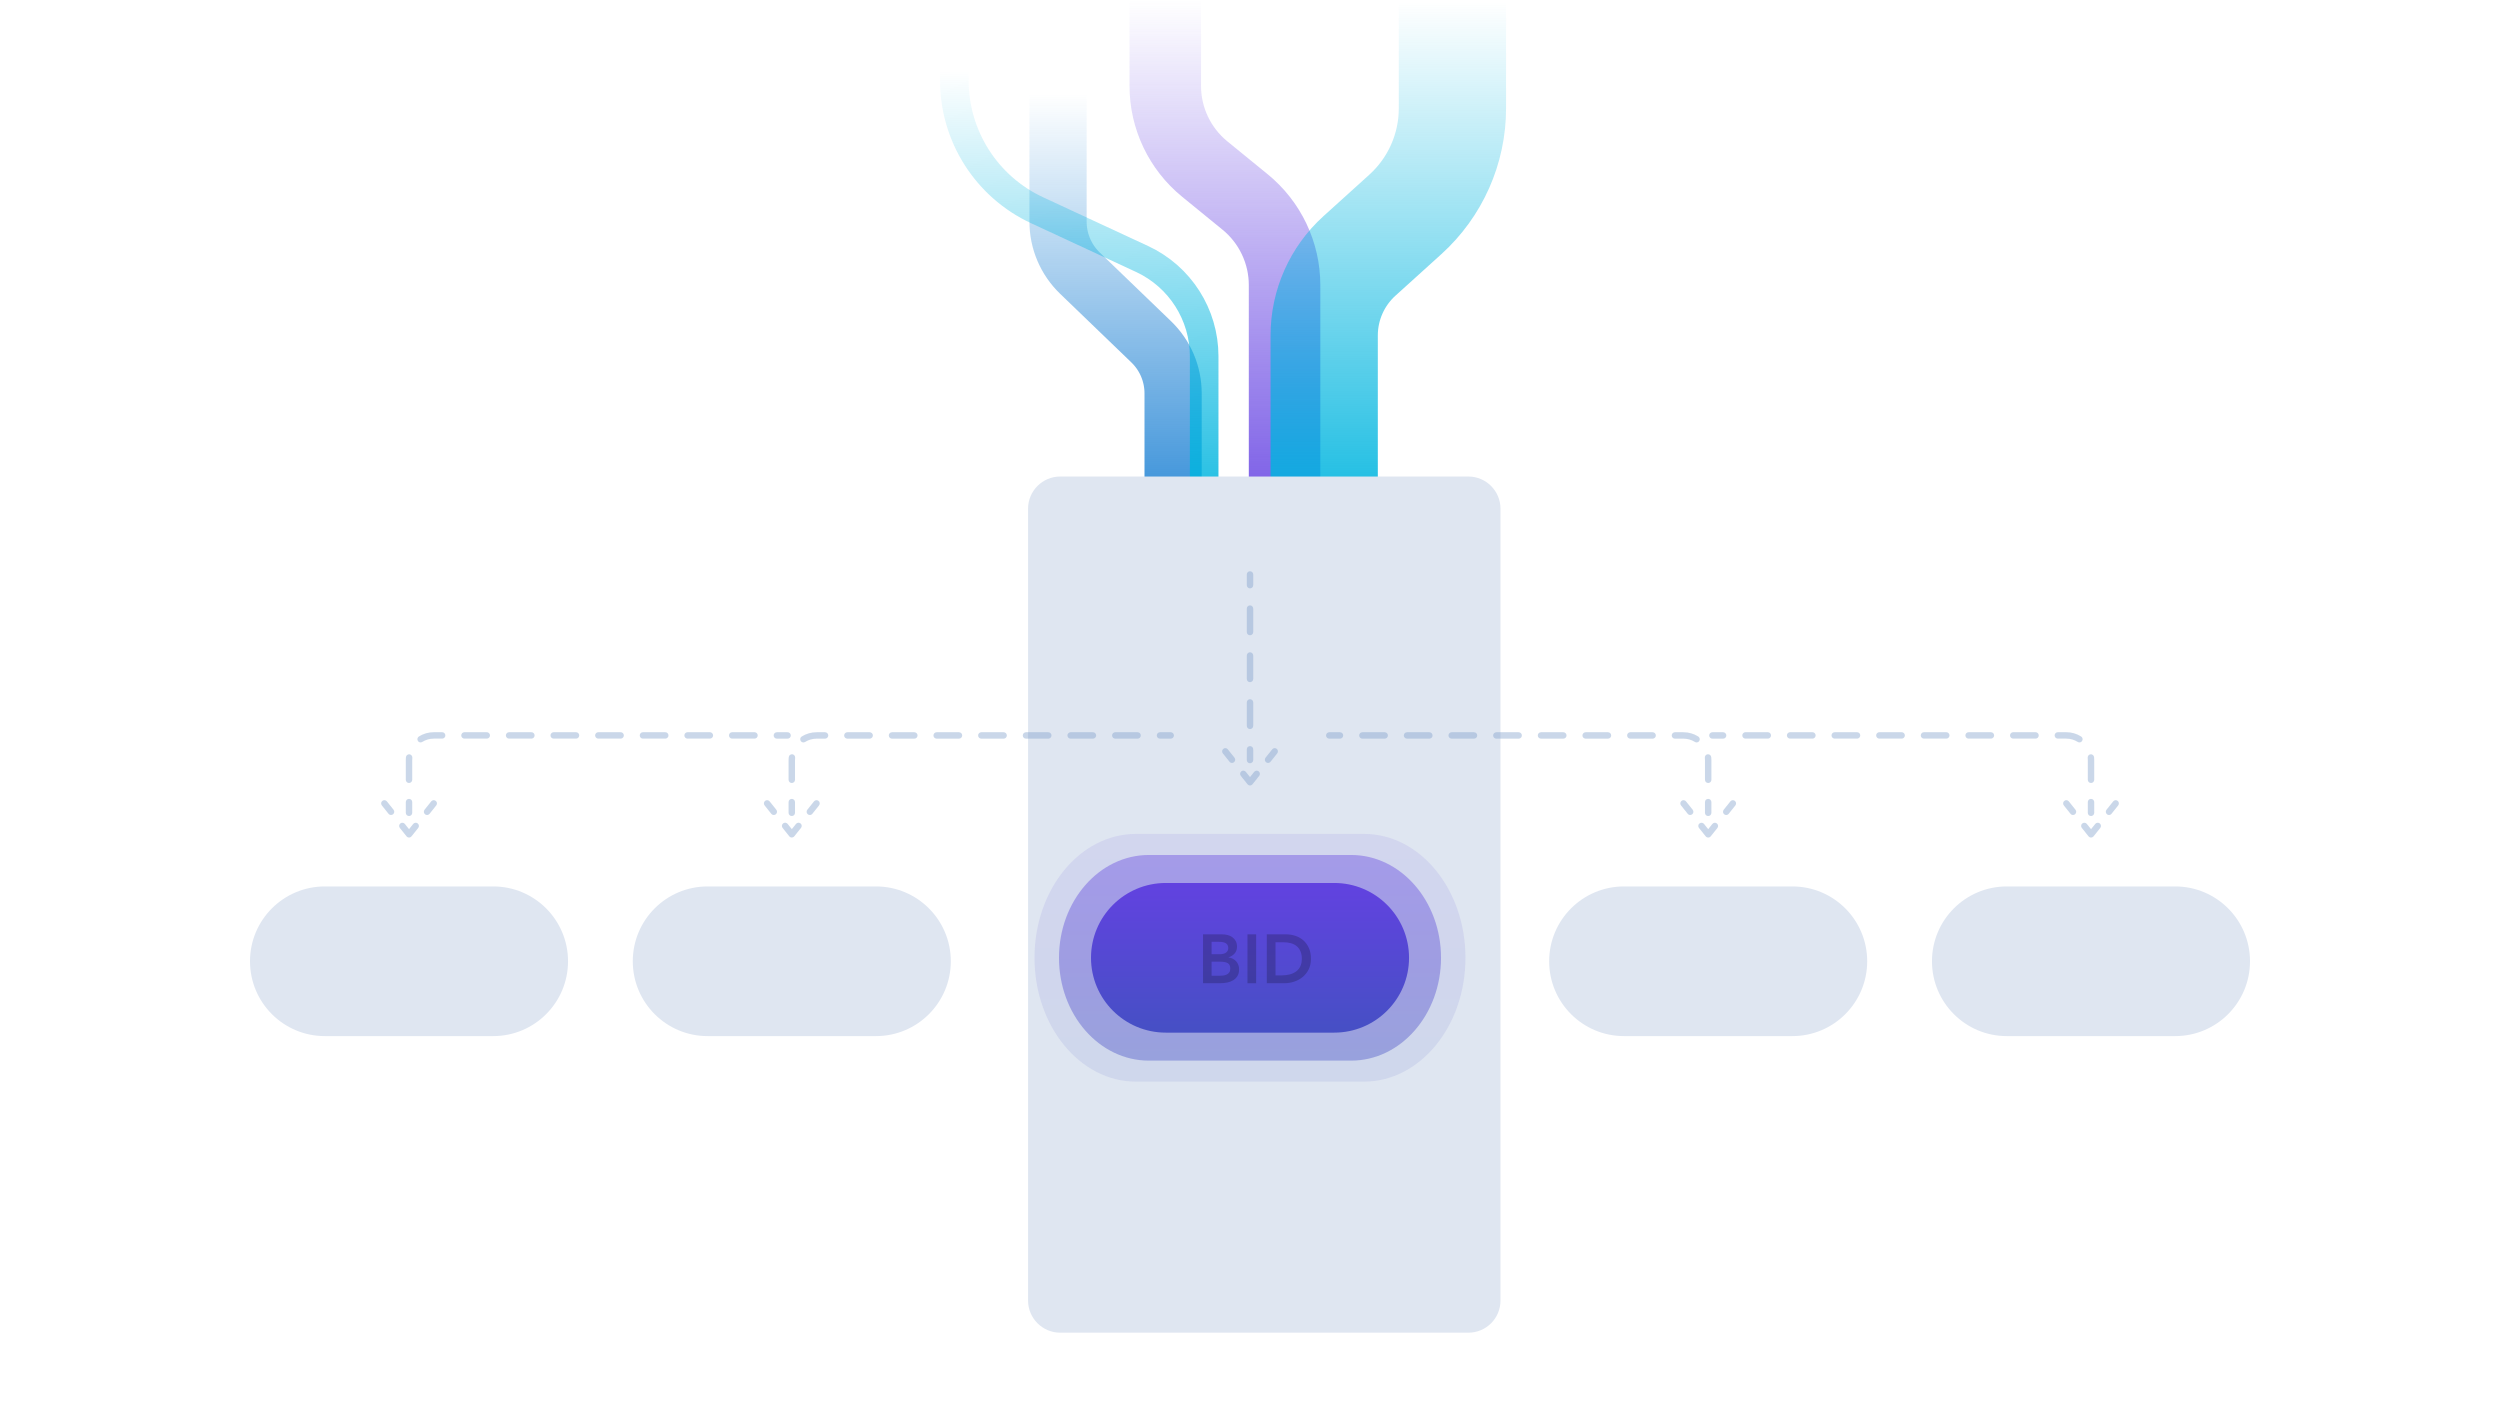 <?xml version="1.0" encoding="UTF-8"?> <svg xmlns="http://www.w3.org/2000/svg" width="640" height="362" viewBox="0 0 640 362" fill="none"><path d="M300.313 163.039L300.313 100.686C300.313 95.713 298.289 90.953 294.707 87.503L276.465 69.929C272.883 66.478 270.859 61.719 270.859 56.745L270.859 17.848" stroke="url(#paint0_linear_4233_28578)" stroke-opacity="0.8" stroke-width="14.645"></path><path d="M328.848 150.857V72.986C328.848 64.738 325.141 56.926 318.751 51.712L308.41 43.273C302.02 38.058 298.312 30.247 298.312 21.999V0" stroke="url(#paint1_linear_4233_28578)" stroke-width="18.306"></path><path d="M338.992 143.572L338.992 85.87C338.992 78.109 342.276 70.711 348.031 65.505L359.77 54.888C367.444 47.947 371.822 38.083 371.822 27.735V0.458" stroke="url(#paint2_linear_4233_28578)" stroke-width="27.459"></path><path d="M308.266 143.572V91.206C308.266 80.519 302.065 70.802 292.371 66.301L265.508 53.827C252.584 47.826 244.316 34.87 244.316 20.62L244.316 9.611" stroke="url(#paint3_linear_4233_28578)" stroke-width="7.322"></path><g filter="url(#filter0_d_4233_28578)"><path d="M372.243 330.183H267.743C263.221 330.183 259.523 326.485 259.523 321.964V119.225C259.523 114.703 263.221 111.005 267.743 111.005H372.243C376.764 111.005 380.462 114.703 380.462 119.225V321.964C380.462 326.485 376.81 330.183 372.243 330.183Z" fill="#DFE6F1"></path></g><path opacity="0.1" d="M290.794 213.482H349.199C363.533 213.482 375.157 227.679 375.157 245.188C375.157 262.698 363.533 276.894 349.199 276.894H290.794C276.46 276.894 264.836 262.698 264.836 245.188C264.836 227.679 276.46 213.482 290.794 213.482Z" fill="url(#paint4_linear_4233_28578)"></path><path opacity="0.4" d="M294.112 218.873H345.891C358.604 218.873 368.901 230.653 368.901 245.197C368.901 259.732 358.595 271.521 345.891 271.521H294.112C281.399 271.521 271.102 259.742 271.102 245.197C271.102 230.662 281.408 218.873 294.112 218.873Z" fill="url(#paint5_linear_4233_28578)"></path><path d="M341.556 226.04H298.454C287.874 226.04 279.297 234.617 279.297 245.197C279.297 255.778 287.874 264.355 298.454 264.355H341.556C352.136 264.355 360.713 255.778 360.713 245.197C360.713 234.617 352.136 226.04 341.556 226.04Z" fill="url(#paint6_linear_4233_28578)"></path><g opacity="0.21"><path d="M307.953 239.193H312.832C313.298 239.193 313.765 239.248 314.232 239.358C314.69 239.468 315.102 239.651 315.459 239.907C315.816 240.163 316.108 240.484 316.337 240.886C316.557 241.289 316.676 241.774 316.676 242.333C316.676 243.037 316.475 243.623 316.072 244.081C315.669 244.538 315.147 244.868 314.498 245.069V245.106C314.882 245.152 315.248 245.261 315.587 245.435C315.925 245.609 316.209 245.82 316.447 246.085C316.685 246.351 316.868 246.653 317.005 247.001C317.143 247.348 317.207 247.724 317.207 248.126C317.207 248.813 317.07 249.38 316.804 249.829C316.529 250.286 316.173 250.643 315.733 250.927C315.294 251.202 314.781 251.403 314.214 251.522C313.646 251.641 313.06 251.696 312.475 251.696H307.971V239.184L307.953 239.193ZM310.177 244.282H312.209C312.951 244.282 313.509 244.136 313.875 243.852C314.25 243.559 314.433 243.184 314.433 242.708C314.433 242.168 314.241 241.765 313.857 241.5C313.472 241.234 312.859 241.106 312.008 241.106H310.168V244.282H310.177ZM310.177 249.792H312.228C312.511 249.792 312.813 249.774 313.134 249.737C313.454 249.701 313.756 249.618 314.022 249.49C314.296 249.362 314.516 249.179 314.69 248.932C314.864 248.694 314.955 248.364 314.955 247.952C314.955 247.293 314.745 246.836 314.314 246.57C313.884 246.314 313.216 246.186 312.31 246.186H310.168V249.792H310.177Z" fill="black"></path><path d="M319.352 239.193H321.576V251.705H319.352V239.193Z" fill="black"></path><path d="M324.306 239.193H329.239C330.063 239.193 330.86 239.321 331.628 239.577C332.397 239.834 333.075 240.218 333.66 240.731C334.246 241.252 334.722 241.902 335.07 242.68C335.427 243.468 335.601 244.383 335.601 245.445C335.601 246.506 335.399 247.44 334.988 248.227C334.585 249.014 334.054 249.655 333.413 250.167C332.773 250.68 332.059 251.064 331.271 251.312C330.484 251.568 329.715 251.696 328.965 251.696H324.297V239.184L324.306 239.193ZM328.196 249.692C328.892 249.692 329.551 249.609 330.164 249.454C330.786 249.298 331.317 249.051 331.784 248.712C332.251 248.374 332.608 247.943 332.873 247.403C333.139 246.863 333.267 246.213 333.267 245.454C333.267 244.694 333.148 244.053 332.91 243.513C332.672 242.973 332.352 242.534 331.93 242.195C331.509 241.857 331.015 241.609 330.448 241.454C329.88 241.298 329.249 241.216 328.562 241.216H326.53V249.701H328.187L328.196 249.692Z" fill="black"></path></g><path d="M556.845 226.928H513.743C503.163 226.928 494.586 235.505 494.586 246.085C494.586 256.665 503.163 265.242 513.743 265.242H556.845C567.425 265.242 576.002 256.665 576.002 246.085C576.002 235.505 567.425 226.928 556.845 226.928Z" fill="#DFE6F1"></path><path d="M458.845 226.928H415.743C405.163 226.928 396.586 235.505 396.586 246.085C396.586 256.665 405.163 265.242 415.743 265.242H458.845C469.425 265.242 478.002 256.665 478.002 246.085C478.002 235.505 469.425 226.928 458.845 226.928Z" fill="#DFE6F1"></path><path d="M126.259 226.928H83.157C72.577 226.928 64 235.505 64 246.085C64 256.665 72.577 265.242 83.157 265.242H126.259C136.839 265.242 145.416 256.665 145.416 246.085C145.416 235.505 136.839 226.928 126.259 226.928Z" fill="#DFE6F1"></path><path d="M224.251 226.928H181.149C170.569 226.928 161.992 235.505 161.992 246.085C161.992 256.665 170.569 265.242 181.149 265.242H224.251C234.831 265.242 243.408 256.665 243.408 246.085C243.408 235.505 234.831 226.928 224.251 226.928Z" fill="#DFE6F1"></path><g opacity="0.4"><path d="M324.619 195.314C324.436 195.314 324.253 195.259 324.106 195.131C323.749 194.847 323.694 194.325 323.978 193.968L325.69 191.827C325.973 191.47 326.495 191.415 326.843 191.698C327.191 191.982 327.255 192.504 326.971 192.861L325.259 195.003C325.095 195.204 324.857 195.314 324.619 195.314Z" fill="#7B9CC8"></path><path d="M320.002 201.08C319.755 201.08 319.517 200.97 319.361 200.769L317.65 198.627C317.366 198.27 317.421 197.758 317.778 197.465C318.135 197.172 318.648 197.236 318.931 197.593L320.002 198.929L321.073 197.593C321.357 197.236 321.879 197.181 322.226 197.465C322.574 197.749 322.638 198.27 322.354 198.627L320.643 200.769C320.487 200.961 320.249 201.08 320.002 201.08Z" fill="#7B9CC8"></path><path d="M315.393 195.314C315.155 195.314 314.908 195.204 314.752 195.003L313.04 192.861C312.757 192.504 312.812 191.991 313.169 191.698C313.526 191.415 314.038 191.47 314.322 191.827L316.034 193.968C316.317 194.325 316.262 194.838 315.905 195.131C315.75 195.25 315.576 195.314 315.393 195.314Z" fill="#7B9CC8"></path><path d="M320.003 150.629C319.546 150.629 319.18 150.263 319.18 149.805V147.059C319.18 146.602 319.546 146.236 320.003 146.236C320.461 146.236 320.827 146.602 320.827 147.059V149.805C320.827 150.263 320.461 150.629 320.003 150.629Z" fill="#7B9CC8"></path><path d="M320.003 186.646C319.546 186.646 319.18 186.28 319.18 185.822V179.818C319.18 179.36 319.546 178.994 320.003 178.994C320.461 178.994 320.827 179.36 320.827 179.818V185.822C320.827 186.28 320.461 186.646 320.003 186.646ZM320.003 174.637C319.546 174.637 319.18 174.271 319.18 173.814V167.809C319.18 167.351 319.546 166.985 320.003 166.985C320.461 166.985 320.827 167.351 320.827 167.809V173.814C320.827 174.271 320.461 174.637 320.003 174.637ZM320.003 162.629C319.546 162.629 319.18 162.262 319.18 161.805V155.8C319.18 155.343 319.546 154.977 320.003 154.977C320.461 154.977 320.827 155.343 320.827 155.8V161.805C320.827 162.262 320.461 162.629 320.003 162.629Z" fill="#7B9CC8"></path><path d="M320.003 195.396C319.546 195.396 319.18 195.03 319.18 194.573V191.827C319.18 191.369 319.546 191.003 320.003 191.003C320.461 191.003 320.827 191.369 320.827 191.827V194.573C320.827 195.03 320.461 195.396 320.003 195.396Z" fill="#7B9CC8"></path></g><g opacity="0.4"><path d="M530.69 208.64C530.452 208.64 530.205 208.53 530.049 208.329L528.337 206.187C528.054 205.83 528.109 205.318 528.465 205.025C528.822 204.732 529.335 204.796 529.619 205.153L531.33 207.295C531.614 207.652 531.559 208.164 531.202 208.457C531.047 208.576 530.873 208.64 530.69 208.64Z" fill="#7B9CC8"></path><path d="M535.299 214.407C535.052 214.407 534.814 214.297 534.658 214.095L532.947 211.954C532.663 211.597 532.718 211.084 533.075 210.8C533.432 210.517 533.944 210.571 534.237 210.928L535.308 212.265L536.379 210.928C536.663 210.571 537.185 210.517 537.541 210.8C537.898 211.084 537.953 211.606 537.67 211.954L535.958 214.095C535.802 214.288 535.564 214.407 535.317 214.407H535.299Z" fill="#7B9CC8"></path><path d="M539.908 208.64C539.725 208.64 539.542 208.585 539.395 208.457C539.038 208.173 538.983 207.652 539.267 207.295L540.979 205.153C541.262 204.796 541.784 204.741 542.132 205.025C542.48 205.308 542.544 205.83 542.26 206.187L540.548 208.329C540.384 208.53 540.146 208.64 539.908 208.64Z" fill="#7B9CC8"></path><path d="M535.3 208.906C534.843 208.906 534.477 208.54 534.477 208.082V205.336C534.477 204.878 534.843 204.512 535.3 204.512C535.758 204.512 536.124 204.878 536.124 205.336V208.082C536.124 208.54 535.758 208.906 535.3 208.906Z" fill="#7B9CC8"></path><path d="M535.302 200.448C534.844 200.448 534.478 200.082 534.478 199.625V194.6C534.478 194.398 534.469 194.197 534.45 194.005C534.405 193.556 534.734 193.144 535.183 193.098C535.631 193.053 536.043 193.382 536.089 193.831C536.116 194.087 536.125 194.343 536.125 194.6V199.625C536.125 200.082 535.759 200.448 535.302 200.448ZM532.336 190.06C532.19 190.06 532.034 190.023 531.897 189.932C531.018 189.382 530.011 189.089 528.968 189.089H526.808C526.35 189.089 525.984 188.723 525.984 188.266C525.984 187.808 526.35 187.442 526.808 187.442H528.968C530.313 187.442 531.631 187.817 532.766 188.54C533.151 188.778 533.27 189.291 533.023 189.675C532.867 189.922 532.602 190.06 532.327 190.06H532.336ZM521.096 189.089H515.385C514.927 189.089 514.561 188.723 514.561 188.266C514.561 187.808 514.927 187.442 515.385 187.442H521.096C521.554 187.442 521.92 187.808 521.92 188.266C521.92 188.723 521.554 189.089 521.096 189.089ZM509.673 189.089H503.962C503.504 189.089 503.138 188.723 503.138 188.266C503.138 187.808 503.504 187.442 503.962 187.442H509.673C510.131 187.442 510.497 187.808 510.497 188.266C510.497 188.723 510.131 189.089 509.673 189.089ZM498.25 189.089H492.539C492.081 189.089 491.715 188.723 491.715 188.266C491.715 187.808 492.081 187.442 492.539 187.442H498.25C498.708 187.442 499.074 187.808 499.074 188.266C499.074 188.723 498.708 189.089 498.25 189.089ZM486.827 189.089H481.116C480.658 189.089 480.292 188.723 480.292 188.266C480.292 187.808 480.658 187.442 481.116 187.442H486.827C487.285 187.442 487.651 187.808 487.651 188.266C487.651 188.723 487.285 189.089 486.827 189.089ZM475.405 189.089H469.693C469.235 189.089 468.869 188.723 468.869 188.266C468.869 187.808 469.235 187.442 469.693 187.442H475.405C475.862 187.442 476.228 187.808 476.228 188.266C476.228 188.723 475.862 189.089 475.405 189.089ZM463.982 189.089H458.27C457.812 189.089 457.446 188.723 457.446 188.266C457.446 187.808 457.812 187.442 458.27 187.442H463.982C464.439 187.442 464.805 187.808 464.805 188.266C464.805 188.723 464.439 189.089 463.982 189.089ZM452.559 189.089H446.847C446.39 189.089 446.023 188.723 446.023 188.266C446.023 187.808 446.39 187.442 446.847 187.442H452.559C453.016 187.442 453.382 187.808 453.382 188.266C453.382 188.723 453.016 189.089 452.559 189.089Z" fill="#7B9CC8"></path><path d="M441.117 189.099H438.371C437.913 189.099 437.547 188.732 437.547 188.275C437.547 187.817 437.913 187.451 438.371 187.451H441.117C441.574 187.451 441.94 187.817 441.94 188.275C441.94 188.732 441.574 189.099 441.117 189.099Z" fill="#7B9CC8"></path></g><g opacity="0.4"><path d="M432.69 208.64C432.452 208.64 432.205 208.531 432.049 208.329L430.337 206.187C430.054 205.83 430.109 205.318 430.465 205.025C430.822 204.741 431.335 204.796 431.619 205.153L433.33 207.295C433.614 207.652 433.559 208.164 433.202 208.457C433.047 208.576 432.873 208.64 432.69 208.64Z" fill="#7B9CC8"></path><path d="M437.291 214.407C437.044 214.407 436.806 214.297 436.651 214.096L434.939 211.954C434.655 211.597 434.71 211.084 435.067 210.801C435.424 210.517 435.937 210.572 436.229 210.929L437.3 212.265L438.371 210.929C438.655 210.572 439.177 210.517 439.525 210.801C439.872 211.084 439.936 211.606 439.653 211.963L437.941 214.105C437.785 214.297 437.548 214.416 437.3 214.416L437.291 214.407Z" fill="#7B9CC8"></path><path d="M441.908 208.64C441.725 208.64 441.542 208.586 441.395 208.457C441.038 208.174 440.983 207.652 441.267 207.295L442.979 205.153C443.262 204.796 443.784 204.741 444.132 205.025C444.48 205.309 444.544 205.83 444.26 206.187L442.548 208.329C442.384 208.531 442.146 208.64 441.908 208.64Z" fill="#7B9CC8"></path><path d="M437.293 208.906C436.835 208.906 436.469 208.54 436.469 208.082V205.336C436.469 204.879 436.835 204.512 437.293 204.512C437.75 204.512 438.116 204.879 438.116 205.336V208.082C438.116 208.54 437.75 208.906 437.293 208.906Z" fill="#7B9CC8"></path><path d="M437.297 200.449C436.839 200.449 436.473 200.082 436.473 199.625V194.6C436.473 194.398 436.464 194.197 436.436 193.996C436.391 193.547 436.711 193.135 437.169 193.09C437.617 193.044 438.029 193.364 438.075 193.822C438.102 194.078 438.121 194.334 438.121 194.6V199.625C438.121 200.082 437.754 200.449 437.297 200.449ZM434.322 190.06C434.176 190.06 434.02 190.023 433.883 189.932C433.013 189.383 432.006 189.099 430.963 189.099H428.785C428.327 189.099 427.961 188.733 427.961 188.275C427.961 187.817 428.327 187.451 428.785 187.451H430.963C432.308 187.451 433.617 187.827 434.752 188.54C435.137 188.778 435.256 189.291 435.018 189.675C434.862 189.923 434.597 190.06 434.322 190.06ZM423.073 189.099H417.362C416.904 189.099 416.538 188.733 416.538 188.275C416.538 187.817 416.904 187.451 417.362 187.451H423.073C423.531 187.451 423.897 187.817 423.897 188.275C423.897 188.733 423.531 189.099 423.073 189.099ZM411.641 189.099H405.93C405.472 189.099 405.106 188.733 405.106 188.275C405.106 187.817 405.472 187.451 405.93 187.451H411.641C412.099 187.451 412.465 187.817 412.465 188.275C412.465 188.733 412.099 189.099 411.641 189.099ZM400.209 189.099H394.497C394.04 189.099 393.674 188.733 393.674 188.275C393.674 187.817 394.04 187.451 394.497 187.451H400.209C400.667 187.451 401.033 187.817 401.033 188.275C401.033 188.733 400.667 189.099 400.209 189.099ZM388.777 189.099H383.065C382.608 189.099 382.242 188.733 382.242 188.275C382.242 187.817 382.608 187.451 383.065 187.451H388.777C389.234 187.451 389.601 187.817 389.601 188.275C389.601 188.733 389.234 189.099 388.777 189.099ZM377.345 189.099H371.633C371.176 189.099 370.809 188.733 370.809 188.275C370.809 187.817 371.176 187.451 371.633 187.451H377.345C377.802 187.451 378.168 187.817 378.168 188.275C378.168 188.733 377.802 189.099 377.345 189.099ZM365.913 189.099H360.201C359.744 189.099 359.377 188.733 359.377 188.275C359.377 187.817 359.744 187.451 360.201 187.451H365.913C366.37 187.451 366.736 187.817 366.736 188.275C366.736 188.733 366.37 189.099 365.913 189.099ZM354.481 189.099H348.769C348.311 189.099 347.945 188.733 347.945 188.275C347.945 187.817 348.311 187.451 348.769 187.451H354.481C354.938 187.451 355.304 187.817 355.304 188.275C355.304 188.733 354.938 189.099 354.481 189.099Z" fill="#7B9CC8"></path><path d="M343.038 189.099H340.293C339.835 189.099 339.469 188.733 339.469 188.275C339.469 187.817 339.835 187.451 340.293 187.451H343.038C343.496 187.451 343.862 187.817 343.862 188.275C343.862 188.733 343.496 189.099 343.038 189.099Z" fill="#7B9CC8"></path></g><g opacity="0.4"><path d="M109.322 208.64C109.139 208.64 108.956 208.585 108.809 208.457C108.452 208.173 108.397 207.652 108.681 207.295L110.393 205.153C110.676 204.796 111.198 204.741 111.555 205.025C111.912 205.309 111.967 205.83 111.683 206.187L109.972 208.329C109.807 208.53 109.569 208.64 109.331 208.64H109.322Z" fill="#7B9CC8"></path><path d="M104.713 214.407C104.466 214.407 104.228 214.297 104.072 214.095L102.361 211.954C102.077 211.597 102.132 211.084 102.489 210.8C102.846 210.517 103.358 210.571 103.642 210.928L104.713 212.265L105.784 210.928C106.068 210.571 106.589 210.517 106.937 210.8C107.294 211.084 107.349 211.606 107.065 211.954L105.354 214.095C105.198 214.288 104.96 214.407 104.713 214.407Z" fill="#7B9CC8"></path><path d="M100.104 208.64C99.866 208.64 99.619 208.53 99.463 208.329L97.751 206.187C97.468 205.83 97.523 205.318 97.879 205.025C98.237 204.741 98.749 204.796 99.042 205.153L100.754 207.295C101.037 207.652 100.982 208.164 100.625 208.457C100.47 208.576 100.296 208.64 100.113 208.64H100.104Z" fill="#7B9CC8"></path><path d="M104.707 208.906C104.249 208.906 103.883 208.54 103.883 208.082V205.336C103.883 204.878 104.249 204.512 104.707 204.512C105.164 204.512 105.53 204.878 105.53 205.336V208.082C105.53 208.54 105.164 208.906 104.707 208.906Z" fill="#7B9CC8"></path><path d="M104.707 200.448C104.249 200.448 103.883 200.082 103.883 199.625V194.6C103.883 194.343 103.901 194.087 103.919 193.831C103.965 193.382 104.377 193.053 104.826 193.098C105.274 193.144 105.604 193.556 105.558 194.005C105.54 194.197 105.53 194.398 105.53 194.6V199.625C105.53 200.082 105.164 200.448 104.707 200.448ZM107.672 190.06C107.398 190.06 107.132 189.922 106.977 189.675C106.739 189.291 106.848 188.778 107.233 188.54C108.368 187.826 109.686 187.442 111.031 187.442H113.191C113.649 187.442 114.015 187.808 114.015 188.266C114.015 188.723 113.649 189.089 113.191 189.089H111.031C109.988 189.089 108.981 189.382 108.102 189.932C107.965 190.014 107.819 190.06 107.663 190.06H107.672ZM193.152 189.089H187.44C186.983 189.089 186.617 188.723 186.617 188.266C186.617 187.808 186.983 187.442 187.44 187.442H193.152C193.61 187.442 193.976 187.808 193.976 188.266C193.976 188.723 193.61 189.089 193.152 189.089ZM181.729 189.089H176.018C175.56 189.089 175.194 188.723 175.194 188.266C175.194 187.808 175.56 187.442 176.018 187.442H181.729C182.187 187.442 182.553 187.808 182.553 188.266C182.553 188.723 182.187 189.089 181.729 189.089ZM170.306 189.089H164.595C164.137 189.089 163.771 188.723 163.771 188.266C163.771 187.808 164.137 187.442 164.595 187.442H170.306C170.764 187.442 171.13 187.808 171.13 188.266C171.13 188.723 170.764 189.089 170.306 189.089ZM158.883 189.089H153.172C152.714 189.089 152.348 188.723 152.348 188.266C152.348 187.808 152.714 187.442 153.172 187.442H158.883C159.341 187.442 159.707 187.808 159.707 188.266C159.707 188.723 159.341 189.089 158.883 189.089ZM147.46 189.089H141.749C141.291 189.089 140.925 188.723 140.925 188.266C140.925 187.808 141.291 187.442 141.749 187.442H147.46C147.918 187.442 148.284 187.808 148.284 188.266C148.284 188.723 147.918 189.089 147.46 189.089ZM136.037 189.089H130.326C129.868 189.089 129.502 188.723 129.502 188.266C129.502 187.808 129.868 187.442 130.326 187.442H136.037C136.495 187.442 136.861 187.808 136.861 188.266C136.861 188.723 136.495 189.089 136.037 189.089ZM124.614 189.089H118.903C118.445 189.089 118.079 188.723 118.079 188.266C118.079 187.808 118.445 187.442 118.903 187.442H124.614C125.072 187.442 125.438 187.808 125.438 188.266C125.438 188.723 125.072 189.089 124.614 189.089Z" fill="#7B9CC8"></path><path d="M201.624 189.099H198.878C198.421 189.099 198.055 188.732 198.055 188.275C198.055 187.817 198.421 187.451 198.878 187.451H201.624C202.082 187.451 202.448 187.817 202.448 188.275C202.448 188.732 202.082 189.099 201.624 189.099Z" fill="#7B9CC8"></path></g><g opacity="0.4"><path d="M207.314 208.64C207.131 208.64 206.948 208.586 206.801 208.457C206.444 208.174 206.39 207.652 206.673 207.295L208.385 205.153C208.669 204.796 209.19 204.741 209.547 205.025C209.904 205.309 209.959 205.83 209.675 206.187L207.964 208.329C207.799 208.531 207.561 208.64 207.323 208.64H207.314Z" fill="#7B9CC8"></path><path d="M202.697 214.407C202.45 214.407 202.212 214.297 202.057 214.096L200.345 211.954C200.061 211.597 200.116 211.084 200.473 210.791C200.83 210.508 201.343 210.563 201.636 210.92L202.707 212.256L203.778 210.92C204.061 210.563 204.583 210.508 204.931 210.791C205.288 211.075 205.343 211.597 205.059 211.945L203.347 214.086C203.192 214.279 202.954 214.398 202.707 214.398L202.697 214.407Z" fill="#7B9CC8"></path><path d="M198.088 208.64C197.85 208.64 197.603 208.531 197.447 208.329L195.736 206.187C195.452 205.83 195.507 205.318 195.864 205.025C196.221 204.741 196.733 204.796 197.026 205.153L198.738 207.295C199.022 207.652 198.967 208.164 198.61 208.457C198.454 208.576 198.28 208.64 198.097 208.64H198.088Z" fill="#7B9CC8"></path><path d="M202.699 208.906C202.241 208.906 201.875 208.54 201.875 208.082V205.336C201.875 204.879 202.241 204.512 202.699 204.512C203.156 204.512 203.523 204.879 203.523 205.336V208.082C203.523 208.54 203.156 208.906 202.699 208.906Z" fill="#7B9CC8"></path><path d="M202.699 200.449C202.241 200.449 201.875 200.082 201.875 199.625V194.6C201.875 194.334 201.893 194.078 201.921 193.822C201.967 193.373 202.378 193.044 202.827 193.09C203.275 193.135 203.605 193.547 203.559 193.996C203.541 194.197 203.523 194.398 203.523 194.6V199.625C203.523 200.082 203.156 200.449 202.699 200.449ZM205.673 190.06C205.399 190.06 205.133 189.923 204.978 189.675C204.74 189.291 204.85 188.778 205.243 188.54C206.378 187.827 207.687 187.451 209.033 187.451H211.211C211.669 187.451 212.035 187.817 212.035 188.275C212.035 188.733 211.669 189.099 211.211 189.099H209.033C207.998 189.099 206.992 189.392 206.122 189.932C205.985 190.014 205.838 190.06 205.683 190.06H205.673ZM291.226 189.099H285.515C285.057 189.099 284.691 188.733 284.691 188.275C284.691 187.817 285.057 187.451 285.515 187.451H291.226C291.684 187.451 292.05 187.817 292.05 188.275C292.05 188.733 291.684 189.099 291.226 189.099ZM279.794 189.099H274.083C273.625 189.099 273.259 188.733 273.259 188.275C273.259 187.817 273.625 187.451 274.083 187.451H279.794C280.252 187.451 280.618 187.817 280.618 188.275C280.618 188.733 280.252 189.099 279.794 189.099ZM268.362 189.099H262.651C262.193 189.099 261.827 188.733 261.827 188.275C261.827 187.817 262.193 187.451 262.651 187.451H268.362C268.82 187.451 269.186 187.817 269.186 188.275C269.186 188.733 268.82 189.099 268.362 189.099ZM256.93 189.099H251.219C250.761 189.099 250.395 188.733 250.395 188.275C250.395 187.817 250.761 187.451 251.219 187.451H256.93C257.388 187.451 257.754 187.817 257.754 188.275C257.754 188.733 257.388 189.099 256.93 189.099ZM245.498 189.099H239.787C239.329 189.099 238.963 188.733 238.963 188.275C238.963 187.817 239.329 187.451 239.787 187.451H245.498C245.956 187.451 246.322 187.817 246.322 188.275C246.322 188.733 245.956 189.099 245.498 189.099ZM234.066 189.099H228.355C227.897 189.099 227.531 188.733 227.531 188.275C227.531 187.817 227.897 187.451 228.355 187.451H234.066C234.524 187.451 234.89 187.817 234.89 188.275C234.89 188.733 234.524 189.099 234.066 189.099ZM222.634 189.099H216.923C216.465 189.099 216.099 188.733 216.099 188.275C216.099 187.817 216.465 187.451 216.923 187.451H222.634C223.092 187.451 223.458 187.817 223.458 188.275C223.458 188.733 223.092 189.099 222.634 189.099Z" fill="#7B9CC8"></path><path d="M299.702 189.099H296.957C296.499 189.099 296.133 188.733 296.133 188.275C296.133 187.817 296.499 187.451 296.957 187.451H299.702C300.16 187.451 300.526 187.817 300.526 188.275C300.526 188.733 300.16 189.099 299.702 189.099Z" fill="#7B9CC8"></path></g><defs><filter id="filter0_d_4233_28578" x="242.792" y="101.596" width="161.723" height="259.963" filterUnits="userSpaceOnUse" color-interpolation-filters="sRGB"><feFlood flood-opacity="0" result="BackgroundImageFix"></feFlood><feColorMatrix in="SourceAlpha" type="matrix" values="0 0 0 0 0 0 0 0 0 0 0 0 0 0 0 0 0 0 127 0" result="hardAlpha"></feColorMatrix><feOffset dx="3.661" dy="10.984"></feOffset><feGaussianBlur stdDeviation="10.196"></feGaussianBlur><feColorMatrix type="matrix" values="0 0 0 0 0.063 0 0 0 0 0.373 0 0 0 0 0.98 0 0 0 0.1 0"></feColorMatrix><feBlend mode="normal" in2="BackgroundImageFix" result="effect1_dropShadow_4233_28578"></feBlend><feBlend mode="normal" in="SourceGraphic" in2="effect1_dropShadow_4233_28578" result="shape"></feBlend></filter><linearGradient id="paint0_linear_4233_28578" x1="285.586" y1="-0.458" x2="285.586" y2="163.039" gradientUnits="userSpaceOnUse"><stop offset="0.15" stop-color="#0071CE" stop-opacity="0"></stop><stop offset="0.814" stop-color="#0071CE"></stop></linearGradient><linearGradient id="paint1_linear_4233_28578" x1="313.58" y1="0" x2="313.58" y2="150.857" gradientUnits="userSpaceOnUse"><stop stop-color="#6441E2" stop-opacity="0"></stop><stop offset="1" stop-color="#6441E2"></stop></linearGradient><linearGradient id="paint2_linear_4233_28578" x1="355.407" y1="0.458" x2="355.407" y2="143.572" gradientUnits="userSpaceOnUse"><stop stop-color="#00B5DF" stop-opacity="0"></stop><stop offset="1" stop-color="#00B5DF"></stop></linearGradient><linearGradient id="paint3_linear_4233_28578" x1="289.623" y1="17.391" x2="291.851" y2="143.572" gradientUnits="userSpaceOnUse"><stop stop-color="#00B5DF" stop-opacity="0"></stop><stop offset="0.198" stop-color="#00B5DF" stop-opacity="0.198"></stop><stop offset="0.482" stop-color="#00B5DF" stop-opacity="0.482"></stop><stop offset="1" stop-color="#00B5DF"></stop></linearGradient><linearGradient id="paint4_linear_4233_28578" x1="320.001" y1="208.65" x2="320.001" y2="340.27" gradientUnits="userSpaceOnUse"><stop stop-color="#6441E2"></stop><stop offset="1" stop-color="#2A5DA9"></stop></linearGradient><linearGradient id="paint5_linear_4233_28578" x1="320.006" y1="214.864" x2="320.006" y2="324.115" gradientUnits="userSpaceOnUse"><stop stop-color="#6441E2"></stop><stop offset="1" stop-color="#2A5DA9"></stop></linearGradient><linearGradient id="paint6_linear_4233_28578" x1="320" y1="223.12" x2="320" y2="302.632" gradientUnits="userSpaceOnUse"><stop stop-color="#6441E2"></stop><stop offset="1" stop-color="#2A5DA9"></stop></linearGradient></defs></svg> 